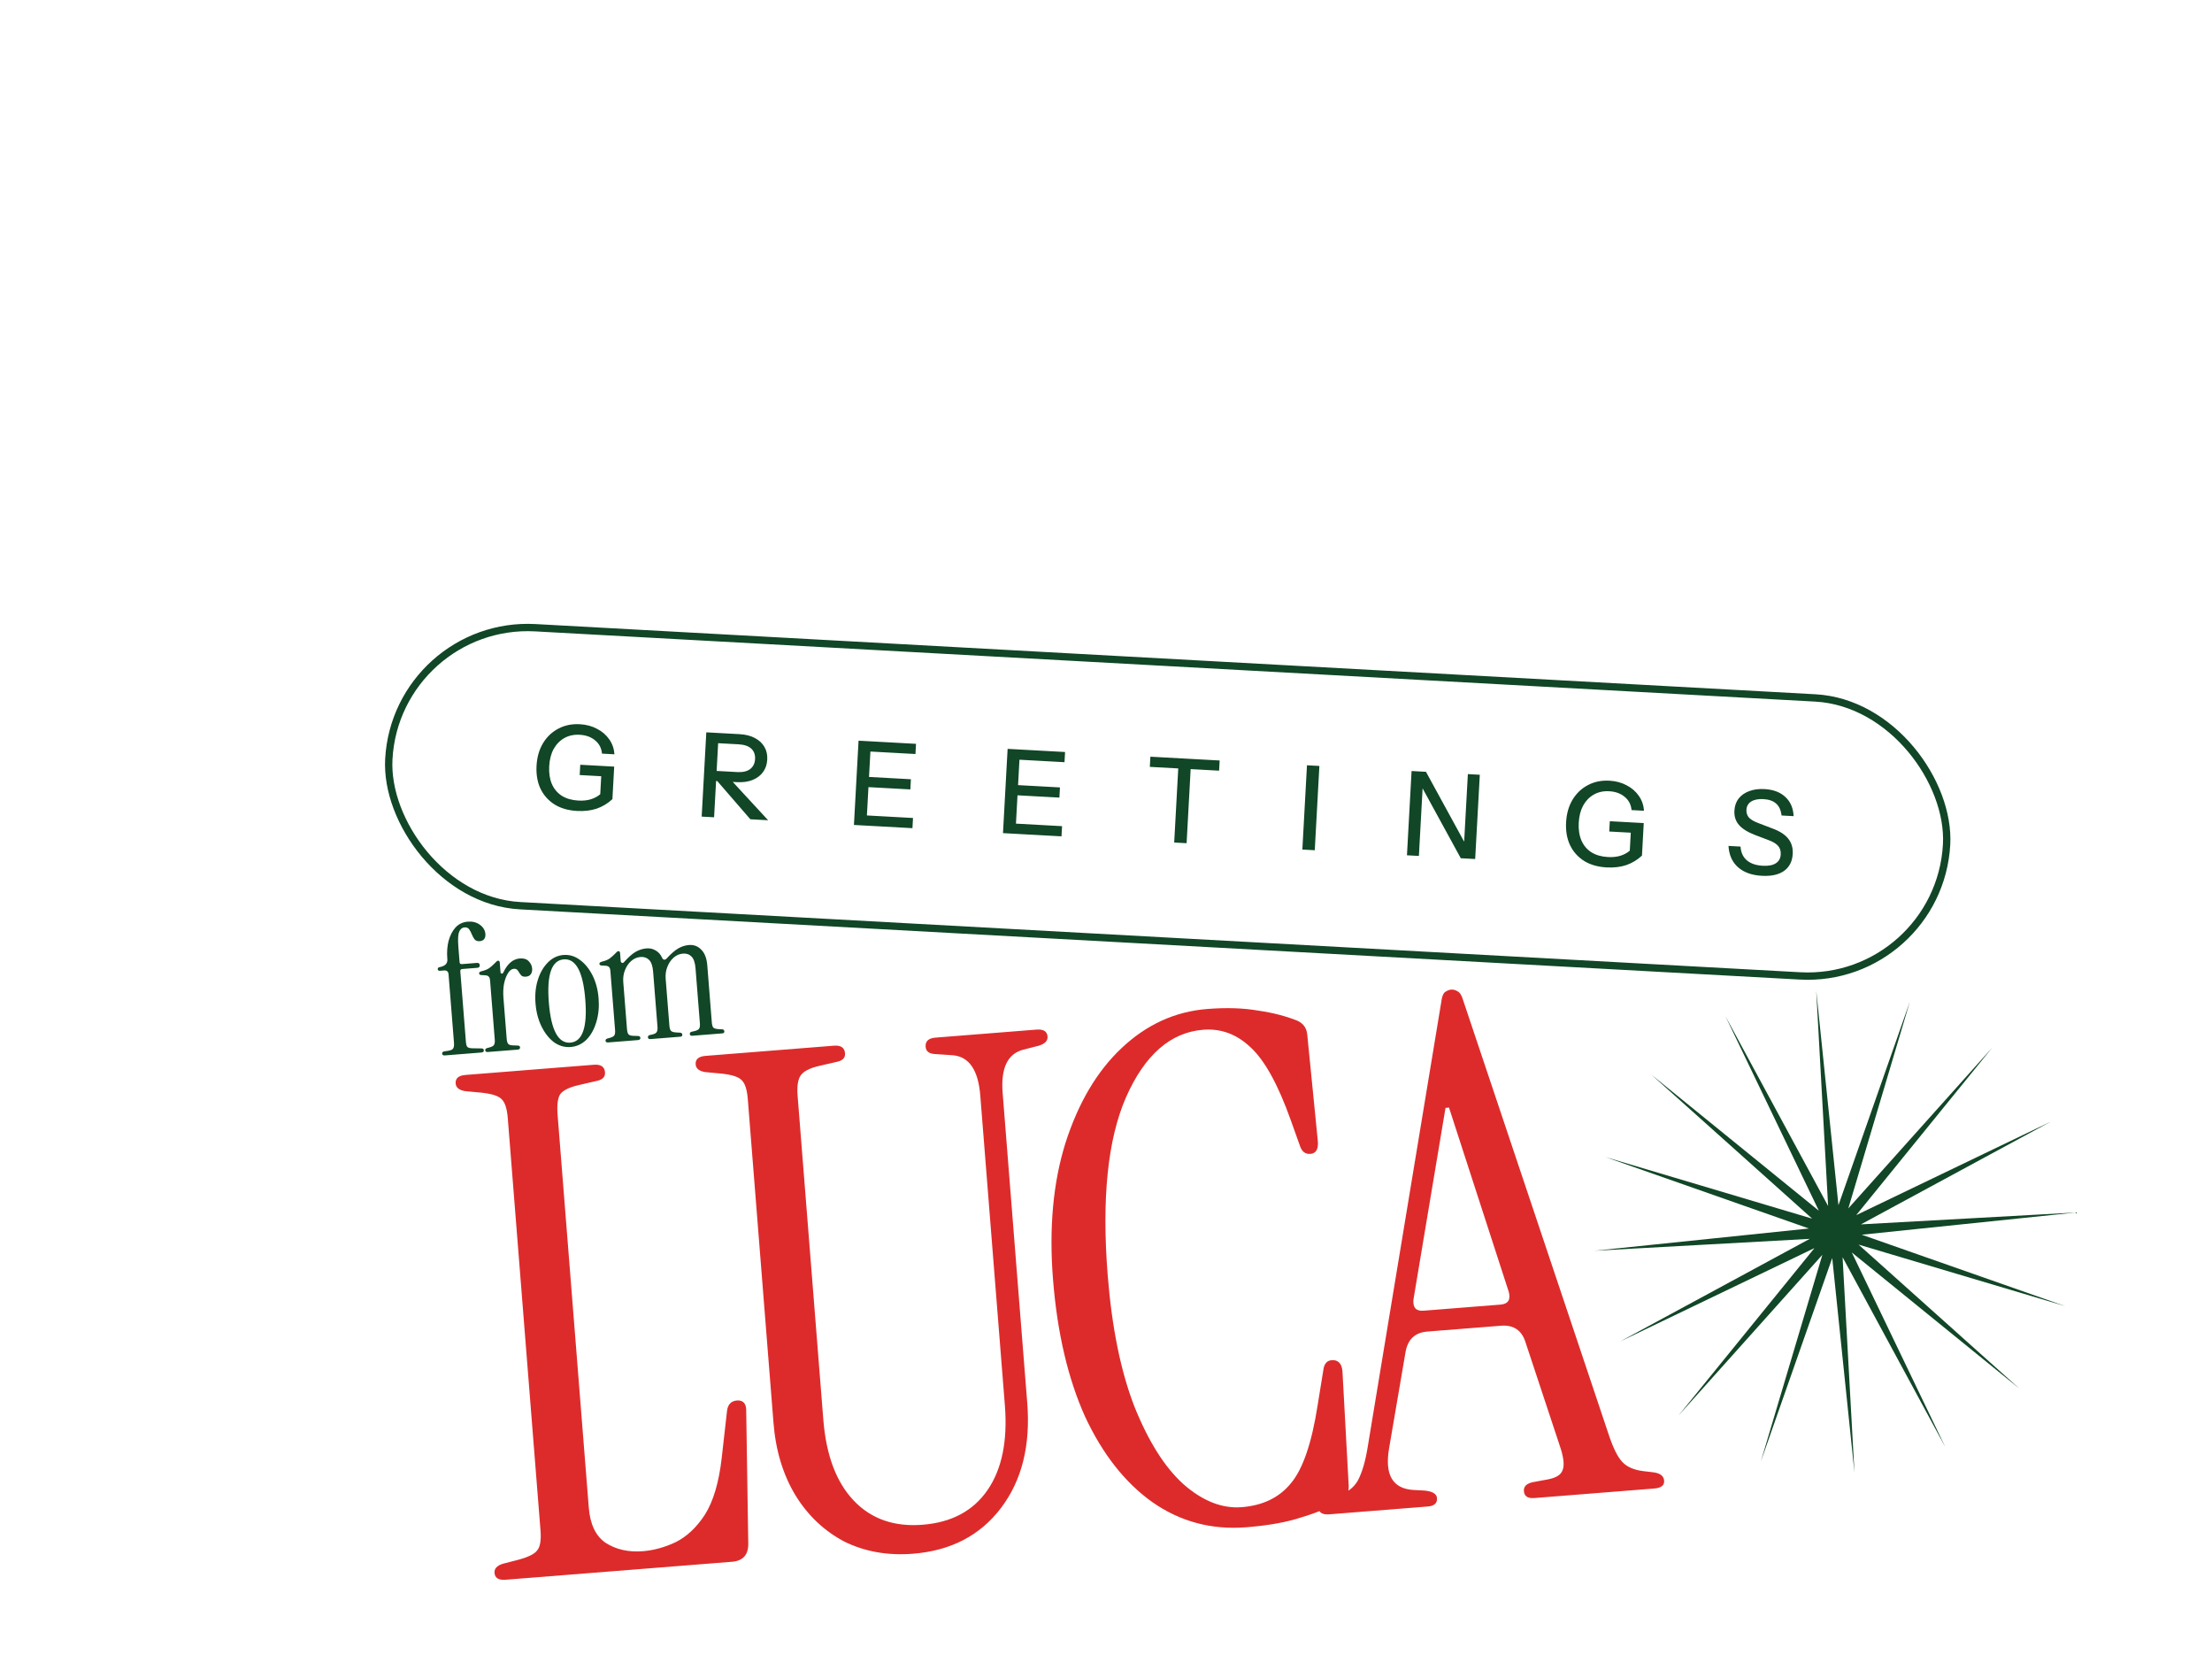 <svg width="302" height="228" viewBox="0 0 302 228" fill="none" xmlns="http://www.w3.org/2000/svg">
<rect x="54.125" y="84.642" width="213" height="38" rx="19" transform="rotate(3.139 54.125 84.642)" stroke="#114626"/>
<path d="M78.78 110.691C77.576 110.625 76.551 110.328 75.704 109.801C74.858 109.263 74.219 108.545 73.787 107.645C73.367 106.746 73.189 105.705 73.253 104.523C73.318 103.351 73.609 102.331 74.126 101.462C74.655 100.583 75.354 99.916 76.223 99.462C77.092 98.997 78.076 98.794 79.173 98.855C80.046 98.903 80.825 99.111 81.51 99.48C82.206 99.838 82.762 100.317 83.178 100.917C83.604 101.517 83.839 102.198 83.883 102.959L82.189 102.866C82.123 102.125 81.814 101.526 81.263 101.068C80.711 100.6 80.004 100.342 79.142 100.295C78.353 100.252 77.656 100.401 77.05 100.741C76.444 101.082 75.957 101.579 75.59 102.232C75.234 102.885 75.031 103.67 74.981 104.586C74.93 105.512 75.051 106.32 75.344 107.009C75.638 107.688 76.09 108.225 76.698 108.622C77.318 109.008 78.075 109.226 78.97 109.275C79.609 109.31 80.178 109.251 80.678 109.096C81.178 108.942 81.619 108.699 82 108.368L83.611 109.081C82.981 109.666 82.268 110.097 81.473 110.374C80.679 110.64 79.781 110.746 78.78 110.691ZM81.918 108.988L82.112 105.457L82.58 105.98L79.145 105.791L79.222 104.386L83.855 104.64L83.611 109.081L81.918 108.988ZM95.799 111.464L96.43 99.961L100.967 100.21C101.798 100.255 102.498 100.433 103.069 100.742C103.64 101.04 104.072 101.443 104.365 101.951C104.658 102.447 104.787 103.026 104.75 103.686C104.714 104.347 104.523 104.913 104.176 105.385C103.83 105.858 103.356 106.216 102.755 106.461C102.154 106.706 101.439 106.806 100.608 106.76L97.349 106.581L97.424 105.207L100.635 105.383C101.402 105.426 101.992 105.292 102.404 104.984C102.827 104.665 103.055 104.208 103.088 103.611C103.121 103.015 102.949 102.541 102.573 102.189C102.197 101.837 101.62 101.64 100.843 101.597L98.047 101.444L97.493 111.557L95.799 111.464ZM102.445 111.828L97.156 105.721L99.216 105.834L104.873 111.961L102.445 111.828ZM116.586 112.604L117.217 101.101L118.911 101.194L118.28 112.697L116.586 112.604ZM117.417 112.649L117.493 111.259L124.651 111.652L124.574 113.042L117.417 112.649ZM117.705 107.393L117.781 106.003L124.364 106.364L124.287 107.754L117.705 107.393ZM117.972 102.536L118.048 101.146L125.061 101.531L124.985 102.921L117.972 102.536ZM136.936 113.72L137.567 102.217L139.261 102.31L138.63 113.812L136.936 113.72ZM137.767 113.765L137.843 112.375L145.001 112.768L144.924 114.158L137.767 113.765ZM138.055 108.509L138.132 107.119L144.714 107.48L144.637 108.87L138.055 108.509ZM138.322 103.652L138.398 102.262L145.411 102.647L145.335 104.037L138.322 103.652ZM160.31 115.001L160.865 104.888L156.983 104.676L157.059 103.286L166.517 103.804L166.441 105.194L162.558 104.981L162.004 115.094L160.31 115.001ZM177.808 115.961L178.439 104.458L180.132 104.551L179.502 116.054L177.808 115.961ZM192.089 116.744L192.72 105.241L194.685 105.349L200.248 115.525L199.86 115.583L200.404 105.662L202.034 105.752L201.403 117.254L199.438 117.147L193.875 106.971L194.263 106.912L193.719 116.833L192.089 116.744ZM219.343 118.398C218.139 118.332 217.114 118.036 216.267 117.509C215.42 116.971 214.781 116.252 214.35 115.352C213.929 114.453 213.751 113.413 213.816 112.231C213.88 111.059 214.171 110.039 214.689 109.17C215.218 108.291 215.917 107.624 216.786 107.17C217.655 106.704 218.638 106.502 219.735 106.562C220.609 106.61 221.388 106.818 222.072 107.187C222.769 107.546 223.324 108.025 223.74 108.624C224.167 109.225 224.402 109.905 224.446 110.666L222.752 110.573C222.686 109.833 222.377 109.233 221.825 108.776C221.274 108.308 220.567 108.05 219.704 108.003C218.916 107.959 218.219 108.108 217.613 108.449C217.006 108.789 216.52 109.286 216.153 109.939C215.797 110.593 215.593 111.377 215.543 112.293C215.492 113.22 215.614 114.028 215.907 114.717C216.201 115.395 216.652 115.933 217.261 116.329C217.88 116.716 218.638 116.934 219.532 116.983C220.171 117.018 220.741 116.958 221.241 116.804C221.741 116.65 222.181 116.407 222.563 116.075L224.174 116.788C223.544 117.374 222.831 117.804 222.036 118.081C221.242 118.348 220.344 118.453 219.343 118.398ZM222.48 116.696L222.674 113.165L223.142 113.687L219.707 113.499L219.784 112.093L224.417 112.347L224.174 116.788L222.48 116.696ZM240.555 119.545C239.17 119.47 238.081 119.079 237.286 118.373C236.492 117.667 236.059 116.698 235.988 115.465L237.633 115.556C237.685 116.36 237.971 116.984 238.492 117.429C239.012 117.875 239.736 118.122 240.662 118.173C241.44 118.216 242.034 118.104 242.443 117.838C242.864 117.573 243.089 117.174 243.118 116.641C243.144 116.162 243.032 115.777 242.781 115.485C242.53 115.183 242.122 114.926 241.557 114.713L239.595 113.965C238.591 113.578 237.863 113.122 237.411 112.595C236.959 112.068 236.754 111.421 236.796 110.654C236.832 110.005 237.022 109.454 237.367 109.003C237.723 108.553 238.201 108.216 238.801 107.992C239.412 107.759 240.112 107.663 240.9 107.707C242.114 107.773 243.066 108.135 243.757 108.793C244.458 109.44 244.832 110.31 244.879 111.402L243.234 111.312C243.146 110.581 242.898 110.038 242.49 109.685C242.083 109.32 241.506 109.118 240.761 109.077C240.058 109.038 239.501 109.147 239.092 109.402C238.683 109.657 238.465 110.035 238.437 110.536C238.415 110.941 238.524 111.289 238.765 111.58C239.016 111.86 239.44 112.113 240.037 112.338L242.093 113.124C243.045 113.486 243.736 113.946 244.165 114.504C244.604 115.062 244.801 115.746 244.757 116.555C244.701 117.578 244.306 118.352 243.572 118.878C242.839 119.393 241.833 119.616 240.555 119.545Z" fill="#114626"/>
<path d="M61.983 142.348L61.24 132.994C61.21 132.611 61.004 132.435 60.621 132.465L60.071 132.509C59.879 132.524 59.777 132.452 59.764 132.292C59.752 132.133 59.84 132.038 60.031 132.006C60.774 131.867 61.123 131.51 61.077 130.936L61.066 130.793C61 129.963 61.058 129.18 61.24 128.443C61.439 127.705 61.751 127.095 62.178 126.611C62.621 126.127 63.186 125.857 63.872 125.803C64.51 125.752 65.059 125.893 65.518 126.226C65.978 126.559 66.228 126.98 66.269 127.49C66.293 127.794 66.231 128.031 66.085 128.203C65.953 128.358 65.759 128.446 65.504 128.466C65.185 128.491 64.945 128.406 64.785 128.21C64.641 128.013 64.519 127.79 64.419 127.541C64.318 127.276 64.195 127.045 64.051 126.848C63.923 126.65 63.707 126.562 63.404 126.586C63.085 126.612 62.845 126.815 62.682 127.197C62.535 127.562 62.5 128.239 62.579 129.228L62.746 131.333C62.761 131.525 62.864 131.613 63.056 131.598L65.113 131.434C65.353 131.415 65.481 131.517 65.499 131.741C65.516 131.964 65.406 132.085 65.166 132.104L63.109 132.268C62.917 132.283 62.829 132.386 62.845 132.577L63.61 142.219C63.637 142.554 63.703 142.782 63.809 142.902C63.931 143.02 64.16 143.082 64.498 143.088L65.775 143.107C65.953 143.125 66.048 143.205 66.059 143.349C66.074 143.54 65.962 143.645 65.723 143.664L60.747 144.06C60.508 144.078 60.381 144 60.367 143.825C60.353 143.649 60.449 143.545 60.655 143.513L61.25 143.418C61.582 143.359 61.79 143.254 61.875 143.103C61.974 142.935 62.01 142.683 61.983 142.348ZM68.744 132.687C69.309 131.518 70.054 130.898 70.98 130.824C71.506 130.782 71.909 130.911 72.19 131.21C72.469 131.492 72.624 131.825 72.654 132.208C72.678 132.511 72.618 132.765 72.474 132.969C72.346 133.171 72.122 133.285 71.803 133.311C71.548 133.331 71.352 133.29 71.215 133.189C71.094 133.07 70.987 132.934 70.894 132.781C70.818 132.627 70.727 132.497 70.623 132.393C70.517 132.273 70.352 132.222 70.129 132.24C69.842 132.263 69.585 132.46 69.357 132.831C69.129 133.186 68.949 133.658 68.82 134.246C68.706 134.833 68.678 135.493 68.736 136.227L69.177 141.777C69.203 142.112 69.27 142.348 69.377 142.484C69.5 142.618 69.731 142.688 70.068 142.693L70.72 142.714C70.898 142.732 70.992 142.813 71.004 142.956C71.019 143.148 70.907 143.253 70.668 143.272L66.624 143.593C66.385 143.612 66.259 143.534 66.245 143.358C66.233 143.215 66.329 143.111 66.533 143.046L66.816 142.976C67.146 142.885 67.354 142.773 67.439 142.637C67.54 142.485 67.576 142.241 67.55 141.906L66.912 133.868C66.889 133.581 66.826 133.393 66.722 133.305C66.634 133.2 66.477 133.14 66.251 133.126L65.743 133.094C65.534 133.094 65.424 133.015 65.411 132.855C65.401 132.728 65.521 132.63 65.773 132.562C66.261 132.443 66.626 132.285 66.867 132.09C67.124 131.893 67.386 131.655 67.653 131.377C67.785 131.222 67.899 131.141 67.995 131.133C68.138 131.122 68.218 131.212 68.233 131.403L68.335 132.695C68.344 132.807 68.398 132.875 68.496 132.899C68.593 132.908 68.676 132.837 68.744 132.687ZM77.919 142.913C77.105 142.977 76.35 142.765 75.653 142.274C74.971 141.767 74.4 141.049 73.941 140.123C73.483 139.196 73.206 138.143 73.113 136.963C73.019 135.782 73.126 134.706 73.434 133.735C73.742 132.764 74.201 131.973 74.811 131.363C75.42 130.752 76.124 130.416 76.921 130.352C77.735 130.288 78.483 130.509 79.165 131.017C79.863 131.523 80.441 132.232 80.899 133.142C81.356 134.053 81.632 135.098 81.725 136.279C81.819 137.459 81.713 138.543 81.406 139.53C81.115 140.516 80.665 141.314 80.055 141.925C79.444 142.519 78.732 142.848 77.919 142.913ZM77.871 142.315C79.53 142.183 80.209 140.219 79.907 136.423C79.607 132.643 78.628 130.819 76.969 130.95C75.31 131.082 74.631 133.038 74.931 136.818C75.232 140.614 76.212 142.446 77.871 142.315ZM83.05 142.289C82.811 142.308 82.684 142.23 82.671 142.054C82.659 141.911 82.755 141.807 82.959 141.742L83.242 141.672C83.572 141.581 83.78 141.468 83.865 141.333C83.965 141.181 84.002 140.937 83.976 140.602L83.337 132.564C83.315 132.276 83.252 132.089 83.148 132.001C83.06 131.895 82.903 131.836 82.677 131.821L82.168 131.79C81.96 131.79 81.849 131.711 81.837 131.551C81.826 131.424 81.947 131.326 82.198 131.258C82.687 131.139 83.051 130.981 83.293 130.785C83.55 130.589 83.812 130.351 84.079 130.073C84.211 129.918 84.325 129.837 84.42 129.829C84.564 129.818 84.643 129.908 84.659 130.099L84.744 131.176C84.753 131.287 84.808 131.371 84.909 131.428C85.008 131.468 85.109 131.428 85.212 131.307C85.816 130.633 86.349 130.166 86.81 129.904C87.287 129.642 87.772 129.491 88.267 129.452C88.729 129.415 89.146 129.51 89.517 129.738C89.903 129.948 90.203 130.293 90.418 130.774C90.476 130.897 90.562 130.971 90.676 130.994C90.805 131 90.921 130.942 91.024 130.822C91.629 130.164 92.163 129.704 92.624 129.443C93.084 129.181 93.562 129.031 94.056 128.992C94.726 128.939 95.289 129.151 95.744 129.628C96.214 130.089 96.487 130.805 96.565 131.778L97.182 139.554C97.209 139.889 97.275 140.124 97.383 140.26C97.504 140.379 97.735 140.449 98.073 140.47L98.606 140.5C98.783 140.518 98.879 140.607 98.891 140.766C98.905 140.942 98.817 141.037 98.625 141.052L94.534 141.377C94.311 141.395 94.192 141.316 94.178 141.14C94.166 140.981 94.246 140.878 94.419 140.832L94.75 140.758C95.113 140.681 95.344 140.566 95.445 140.414C95.545 140.262 95.582 140.018 95.555 139.683L94.959 132.171C94.897 131.389 94.71 130.85 94.397 130.554C94.101 130.256 93.713 130.127 93.235 130.165C92.756 130.203 92.329 130.389 91.955 130.724C91.595 131.041 91.315 131.457 91.115 131.97C90.914 132.468 90.836 133.011 90.883 133.602L91.392 140.013C91.419 140.348 91.494 140.583 91.617 140.718C91.739 140.837 91.977 140.906 92.332 140.926L92.864 140.956C93.041 140.974 93.137 141.063 93.15 141.222C93.163 141.398 93.075 141.493 92.883 141.508L88.816 141.831C88.593 141.849 88.474 141.77 88.46 141.594C88.448 141.435 88.528 141.332 88.701 141.286L89.032 141.212C89.363 141.138 89.571 141.025 89.655 140.874C89.755 140.721 89.792 140.477 89.765 140.143L89.169 132.63C89.107 131.849 88.92 131.31 88.607 131.014C88.311 130.716 87.923 130.586 87.445 130.624C86.966 130.662 86.54 130.849 86.165 131.183C85.805 131.501 85.525 131.916 85.325 132.43C85.124 132.927 85.047 133.471 85.094 134.061L85.603 140.473C85.629 140.808 85.696 141.043 85.803 141.179C85.926 141.314 86.156 141.384 86.494 141.389L87.145 141.41C87.323 141.428 87.418 141.509 87.43 141.652C87.445 141.844 87.333 141.949 87.094 141.968L83.05 142.289Z" fill="#114626"/>
<path d="M69.032 215.629C68.075 215.705 67.569 215.392 67.513 214.69C67.468 214.116 67.852 213.7 68.666 213.443L70.837 212.885C72.156 212.524 72.99 212.104 73.337 211.627C73.748 211.145 73.9 210.235 73.794 208.895L69.326 152.624C69.22 151.284 68.926 150.409 68.444 149.997C68.026 149.581 67.136 149.299 65.776 149.15L63.545 148.942C62.7 148.816 62.255 148.466 62.21 147.892C62.154 147.19 62.605 146.802 63.562 146.726L81.075 145.335C82.031 145.259 82.54 145.604 82.601 146.37C82.647 146.944 82.324 147.323 81.632 147.506L79.079 148.094C77.754 148.392 76.889 148.813 76.483 149.359C76.14 149.9 76.022 150.84 76.129 152.18L80.384 205.771C80.566 208.068 81.336 209.676 82.693 210.596C84.114 211.51 85.813 211.889 87.791 211.732C89.258 211.615 90.734 211.209 92.22 210.514C93.764 209.749 95.109 208.487 96.253 206.726C97.392 204.903 98.152 202.338 98.531 199.034L99.266 192.523C99.392 191.679 99.837 191.226 100.603 191.165C101.496 191.094 101.922 191.606 101.881 192.701L102.161 210.784C102.149 212.261 101.41 213.058 99.943 213.175L69.032 215.629ZM124.645 212.08C121.2 212.354 118.075 211.799 115.268 210.417C112.521 208.966 110.3 206.863 108.604 204.109C106.904 201.29 105.904 197.999 105.605 194.235L102.095 150.022C101.989 148.682 101.695 147.807 101.213 147.396C100.794 146.98 99.905 146.697 98.545 146.548L96.314 146.34C95.469 146.215 95.024 145.865 94.978 145.291C94.923 144.589 95.373 144.2 96.33 144.124L113.843 142.734C114.8 142.658 115.309 143.002 115.37 143.768C115.415 144.342 115.092 144.721 114.401 144.904L111.847 145.492C110.586 145.785 109.753 146.204 109.347 146.75C108.941 147.296 108.791 148.239 108.897 149.578L112.408 193.791C112.793 198.64 114.176 202.318 116.558 204.825C118.94 207.333 122.077 208.432 125.968 208.123C129.924 207.809 132.88 206.226 134.836 203.374C136.793 200.522 137.579 196.672 137.194 191.823L133.835 149.525C133.562 146.079 132.325 144.252 130.126 144.041L127.511 143.863C126.8 143.791 126.421 143.468 126.375 142.894C126.314 142.129 126.763 141.708 127.72 141.632L141.5 140.538C142.457 140.462 142.963 140.775 143.019 141.476C143.065 142.051 142.68 142.466 141.866 142.724L139.696 143.281C137.557 143.836 136.622 145.804 136.89 149.186L140.248 191.485C140.709 197.29 139.516 202.072 136.668 205.829C133.821 209.586 129.813 211.67 124.645 212.08ZM170.142 208.468C165.421 208.843 161.157 207.705 157.352 205.054C153.61 202.397 150.54 198.5 148.141 193.362C145.802 188.155 144.344 181.914 143.766 174.641C143.209 167.623 143.775 161.415 145.465 156.016C147.214 150.549 149.761 146.238 153.106 143.083C156.509 139.86 160.412 138.073 164.814 137.724C167.43 137.516 169.747 137.589 171.765 137.942C173.779 138.232 175.581 138.699 177.173 139.343C177.974 139.728 178.41 140.368 178.481 141.261L179.923 155.785C180.009 156.869 179.669 157.442 178.904 157.503C178.202 157.558 177.723 157.179 177.465 156.365L176.227 152.9C174.492 148.03 172.656 144.709 170.717 142.937C168.843 141.16 166.693 140.367 164.269 140.56C159.803 140.914 156.291 143.986 153.733 149.775C151.234 155.494 150.4 163.586 151.231 174.049C151.798 181.194 153.01 187.165 154.868 191.961C156.789 196.752 159.029 200.298 161.587 202.599C164.209 204.894 166.859 205.936 169.539 205.723C172.41 205.495 174.636 204.42 176.216 202.496C177.861 200.568 179.087 197.004 179.894 191.804L180.67 187.023C180.785 186.051 181.263 185.596 182.102 185.658C182.814 185.73 183.208 186.244 183.284 187.201L184.132 202.735C184.203 203.628 183.842 204.331 183.048 204.843C181.577 205.73 179.807 206.481 177.737 207.095C175.736 207.767 173.204 208.225 170.142 208.468ZM181.534 206.697C180.577 206.773 180.073 206.492 180.022 205.854C179.971 205.216 180.385 204.766 181.263 204.503L182.676 204.102C183.932 203.746 184.84 203.064 185.402 202.056C185.959 200.985 186.39 199.538 186.695 197.716L196.78 136.727C196.857 136.079 197.015 135.649 197.255 135.437C197.559 135.22 197.838 135.102 198.094 135.082C198.413 135.056 198.707 135.129 198.978 135.3C199.312 135.466 199.568 135.863 199.746 136.491L219.684 195.964C220.272 197.715 220.881 198.918 221.511 199.574C222.141 200.231 223.072 200.638 224.305 200.797L225.763 200.97C226.672 201.091 227.151 201.47 227.202 202.108C227.252 202.746 226.799 203.103 225.842 203.179L209.478 204.478C208.584 204.549 208.11 204.234 208.054 203.532C207.999 202.83 208.511 202.404 209.59 202.254L211.393 201.919C212.468 201.705 213.11 201.301 213.319 200.706C213.593 200.107 213.514 199.118 213.084 197.74L208.269 183.195C207.755 181.567 206.636 180.821 204.914 180.958L194.865 181.755C193.207 181.887 192.22 182.8 191.905 184.494L189.669 197.576C189.001 201.289 190.118 203.223 193.019 203.377L194.47 203.455C195.569 203.56 196.142 203.9 196.188 204.474C196.243 205.176 195.825 205.562 194.931 205.633L181.534 206.697ZM194.35 178.907L204.877 178.072C205.898 177.99 206.27 177.415 205.992 176.346L197.831 151.185L197.353 151.223L192.977 177.379C192.872 178.479 193.33 178.988 194.35 178.907Z" fill="#DD2B2B"/>
<path d="M247.964 135.214L251 164.506L260.752 136.719L252.347 164.943L271.99 143.003L253.425 165.862L279.969 153.109L254.069 167.123L283.472 165.499L254.181 168.535L281.968 178.287L253.744 169.882L275.684 189.525L252.825 170.96L265.578 197.504L251.563 171.604L253.187 201.007L250.151 171.716L240.4 199.503L248.804 171.279L229.161 193.219L247.726 170.36L221.183 183.113L247.083 169.099L217.679 170.723L246.971 167.687L219.184 157.935L247.407 166.339L225.468 146.696L248.326 165.262L235.574 138.718L249.588 164.618L247.964 135.214Z" fill="#114626"/>
</svg>

